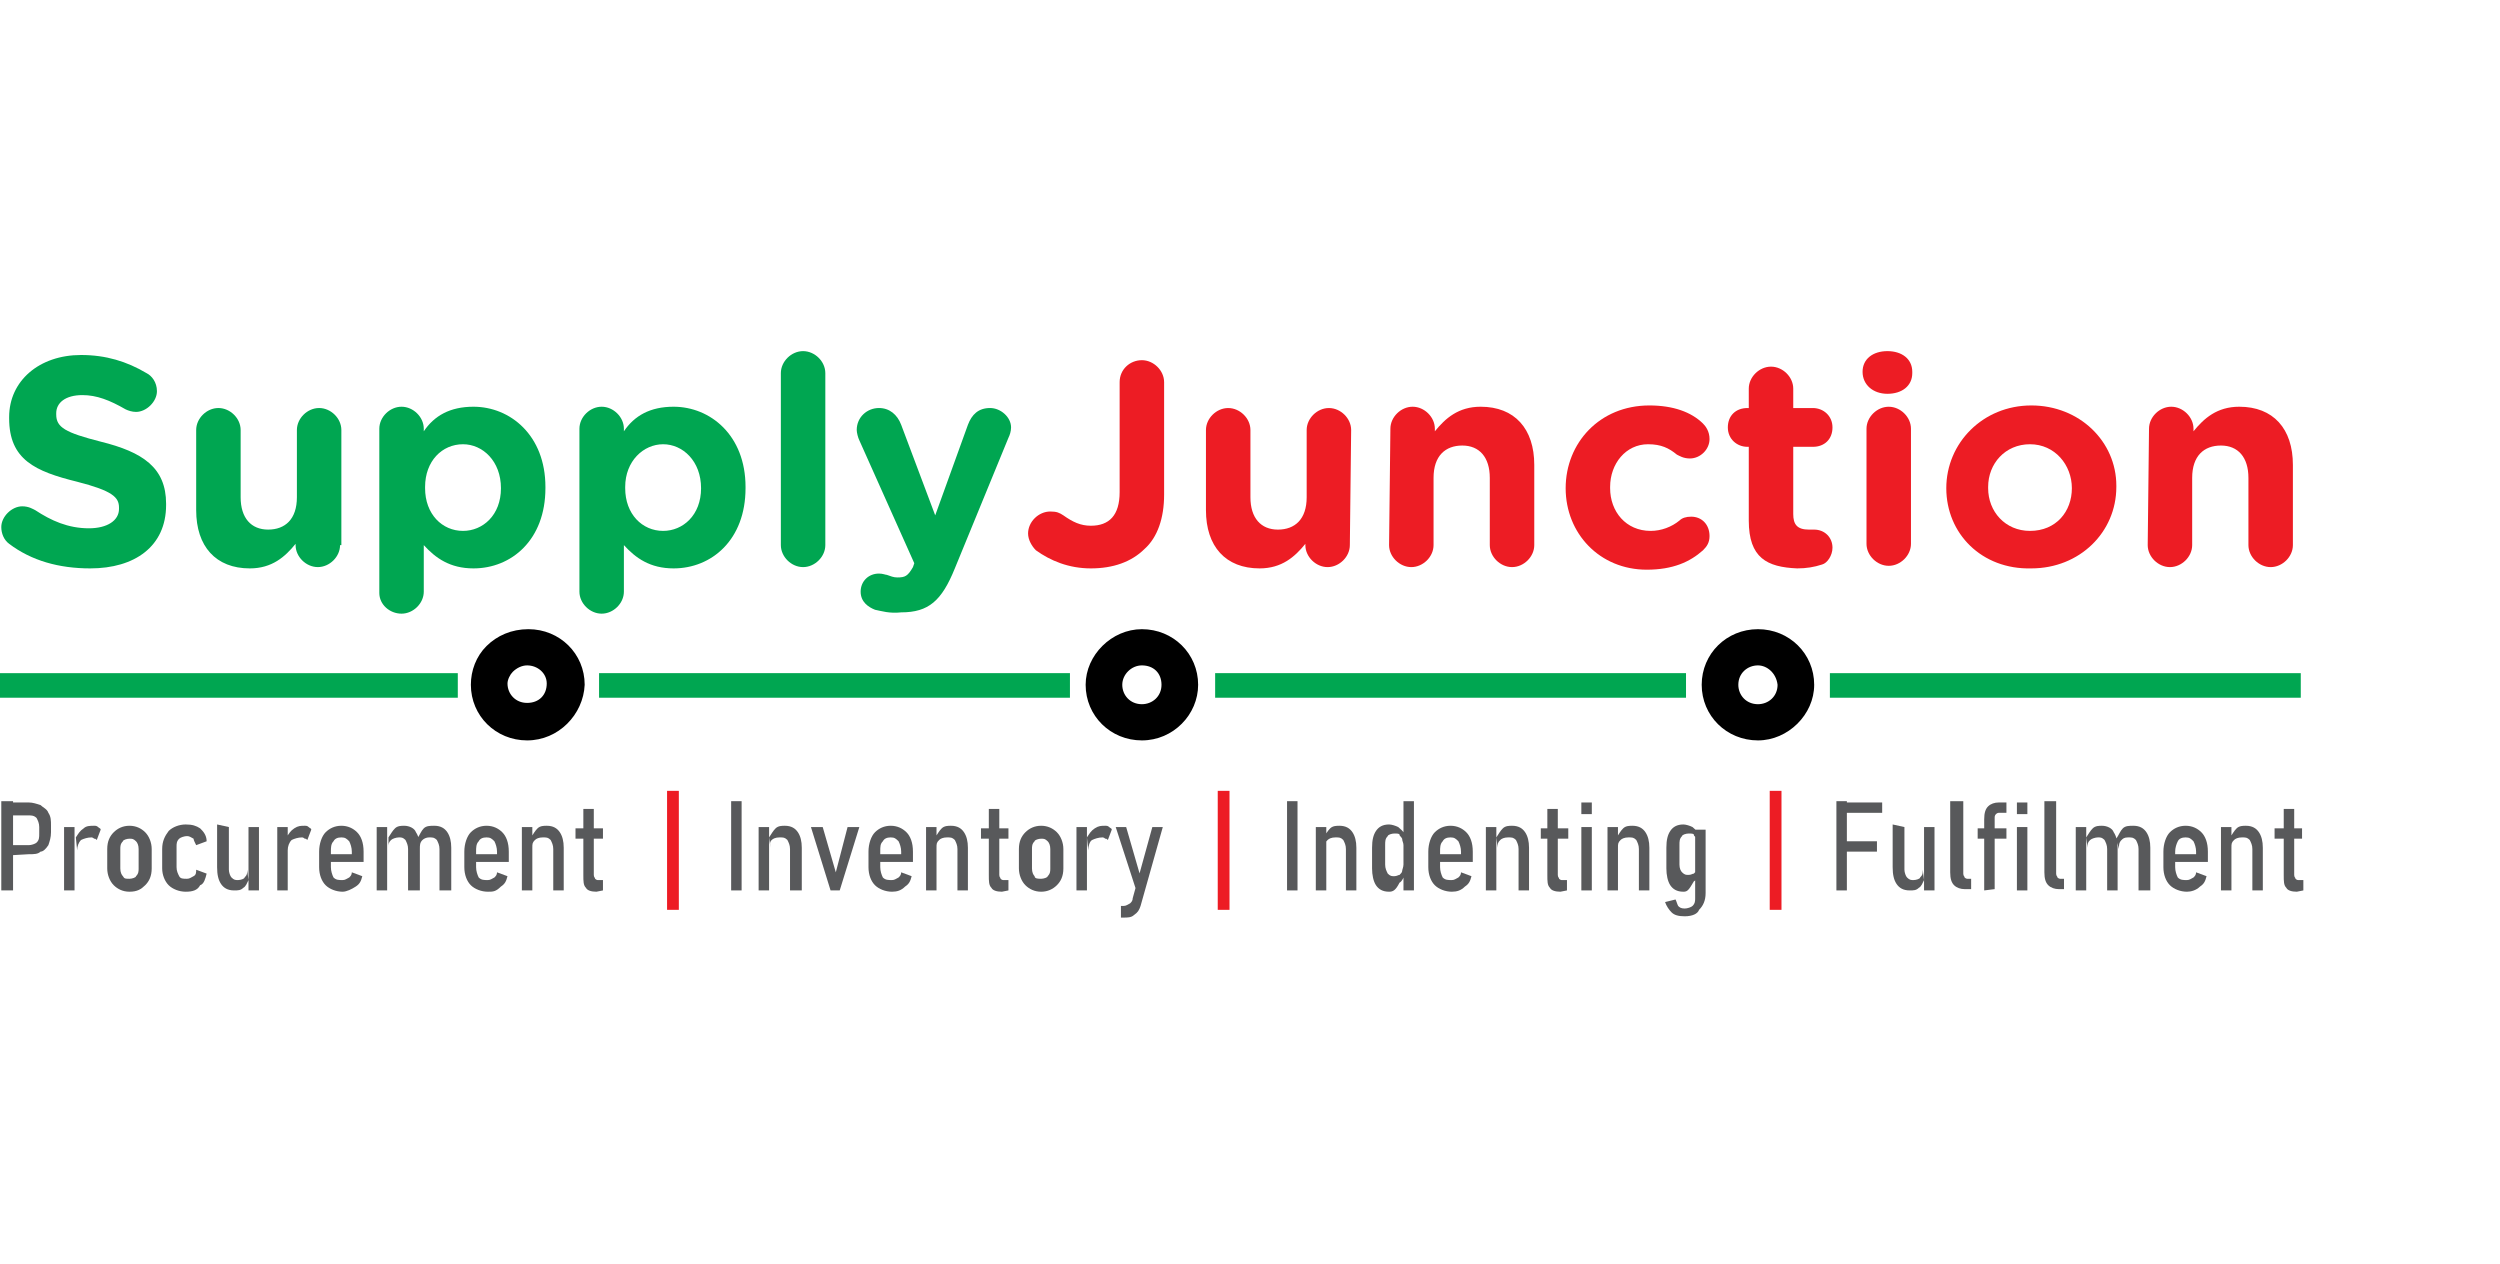 <svg width="178" height="90" viewBox="0 0 178 90" fill="none" xmlns="http://www.w3.org/2000/svg">
<path d="M0.651 38.72C0.278 38.444 0.092 37.983 0.092 37.523C0.092 36.786 0.837 36.05 1.582 36.05C2.048 36.05 2.327 36.234 2.513 36.326C3.631 37.062 4.841 37.615 6.331 37.615C7.635 37.615 8.473 37.062 8.473 36.234V36.142C8.473 35.405 8.008 34.945 5.493 34.3C2.513 33.563 0.651 32.735 0.651 29.788V29.696C0.651 27.117 2.793 25.276 5.773 25.276C7.542 25.276 9.032 25.736 10.429 26.565C10.802 26.749 11.174 27.21 11.174 27.854C11.174 28.591 10.429 29.328 9.684 29.328C9.405 29.328 9.125 29.235 8.939 29.143C7.822 28.499 6.89 28.131 5.866 28.131C4.655 28.131 4.003 28.683 4.003 29.42V29.512C4.003 30.433 4.655 30.801 7.17 31.445C10.15 32.182 11.826 33.287 11.826 35.865V35.958C11.826 38.904 9.591 40.47 6.425 40.47C4.189 40.47 2.234 39.917 0.651 38.72Z" fill="#00A651"/>
<path d="M24.212 38.812C24.212 39.641 23.467 40.377 22.629 40.377C21.791 40.377 21.046 39.641 21.046 38.812V38.72C20.301 39.641 19.369 40.47 17.786 40.47C15.365 40.47 13.968 38.904 13.968 36.326V30.617C13.968 29.788 14.713 29.051 15.551 29.051C16.389 29.051 17.134 29.788 17.134 30.617V35.405C17.134 36.878 17.879 37.707 19.09 37.707C20.301 37.707 21.139 36.97 21.139 35.405V30.617C21.139 29.788 21.884 29.051 22.722 29.051C23.56 29.051 24.305 29.788 24.305 30.617V38.812H24.212Z" fill="#00A651"/>
<path d="M27.007 30.525C27.007 29.696 27.752 28.959 28.59 28.959C29.428 28.959 30.173 29.696 30.173 30.525V30.709C30.918 29.604 32.036 28.959 33.712 28.959C36.32 28.959 38.834 30.985 38.834 34.669V34.761C38.834 38.444 36.413 40.47 33.712 40.47C32.036 40.47 31.011 39.733 30.173 38.812V42.127C30.173 42.956 29.428 43.693 28.59 43.693C27.752 43.693 27.007 43.048 27.007 42.219V30.525ZM35.668 34.761C35.668 32.827 34.364 31.63 32.967 31.63C31.477 31.63 30.266 32.827 30.266 34.669V34.761C30.266 36.602 31.477 37.8 32.967 37.8C34.364 37.8 35.668 36.694 35.668 34.761Z" fill="#00A651"/>
<path d="M41.255 30.525C41.255 29.696 42 28.959 42.838 28.959C43.676 28.959 44.421 29.696 44.421 30.525V30.709C45.166 29.604 46.284 28.959 47.96 28.959C50.568 28.959 53.082 30.985 53.082 34.669V34.761C53.082 38.444 50.661 40.47 47.96 40.47C46.284 40.47 45.259 39.733 44.421 38.812V42.127C44.421 42.956 43.676 43.693 42.838 43.693C42 43.693 41.255 42.956 41.255 42.127C41.255 42.219 41.255 30.525 41.255 30.525ZM49.916 34.761C49.916 32.827 48.612 31.63 47.215 31.63C45.818 31.63 44.514 32.827 44.514 34.669V34.761C44.514 36.602 45.725 37.8 47.215 37.8C48.612 37.8 49.916 36.694 49.916 34.761Z" fill="#00A651"/>
<path d="M55.597 26.565C55.597 25.737 56.342 25 57.18 25C58.018 25 58.763 25.737 58.763 26.565V38.812C58.763 39.641 58.018 40.378 57.18 40.378C56.342 40.378 55.597 39.641 55.597 38.812V26.565Z" fill="#00A651"/>
<path d="M62.303 43.416C61.837 43.232 61.278 42.864 61.278 42.127C61.278 41.39 61.837 40.838 62.582 40.838C62.862 40.838 63.048 40.93 63.141 40.93C63.42 41.022 63.607 41.114 63.886 41.114C64.445 41.114 64.631 41.022 65.004 40.377L65.097 40.101L61.185 31.353C61.092 31.169 60.999 30.801 60.999 30.617C60.999 29.696 61.744 29.051 62.582 29.051C63.327 29.051 63.886 29.512 64.165 30.248L66.587 36.694L68.915 30.248C69.194 29.512 69.66 29.051 70.498 29.051C71.243 29.051 71.988 29.696 71.988 30.433C71.988 30.709 71.895 30.985 71.802 31.169L67.984 40.47C67.052 42.772 66.121 43.6 64.165 43.6C63.327 43.693 62.769 43.508 62.303 43.416Z" fill="#00A651"/>
<path d="M73.758 39.181C73.479 38.905 73.199 38.445 73.199 37.984C73.199 37.155 73.944 36.419 74.782 36.419C75.248 36.419 75.434 36.511 75.714 36.695C76.366 37.155 76.924 37.432 77.669 37.432C78.973 37.432 79.718 36.695 79.718 35.038V27.21C79.718 26.29 80.463 25.645 81.302 25.645C82.14 25.645 82.885 26.382 82.885 27.21V35.222C82.885 36.879 82.419 38.26 81.488 39.089C80.556 40.01 79.253 40.47 77.669 40.47C76.086 40.47 74.782 39.918 73.758 39.181Z" fill="#ED1C24"/>
<path d="M96.109 38.813C96.109 39.641 95.364 40.378 94.525 40.378C93.687 40.378 92.942 39.641 92.942 38.813V38.721C92.197 39.641 91.266 40.47 89.683 40.47C87.261 40.47 85.864 38.905 85.864 36.326V30.617C85.864 29.788 86.609 29.052 87.448 29.052C88.286 29.052 89.031 29.788 89.031 30.617V35.406C89.031 36.879 89.776 37.708 90.986 37.708C92.197 37.708 93.035 36.971 93.035 35.406V30.617C93.035 29.788 93.78 29.052 94.618 29.052C95.457 29.052 96.202 29.788 96.202 30.617L96.109 38.813Z" fill="#ED1C24"/>
<path d="M98.996 30.525C98.996 29.696 99.74 28.959 100.579 28.959C101.417 28.959 102.162 29.696 102.162 30.525V30.709C102.907 29.788 103.838 28.959 105.421 28.959C107.843 28.959 109.24 30.525 109.24 33.103V38.812C109.24 39.641 108.495 40.378 107.657 40.378C106.818 40.378 106.073 39.641 106.073 38.812V34.024C106.073 32.551 105.328 31.722 104.118 31.722C102.907 31.722 102.069 32.459 102.069 34.024V38.812C102.069 39.641 101.324 40.378 100.486 40.378C99.647 40.378 98.902 39.641 98.902 38.812L98.996 30.525Z" fill="#ED1C24"/>
<path d="M111.475 34.761C111.475 31.538 113.896 28.868 117.435 28.868C119.111 28.868 120.415 29.328 121.253 30.157C121.439 30.341 121.719 30.709 121.719 31.262C121.719 31.998 121.067 32.643 120.322 32.643C119.856 32.643 119.577 32.459 119.391 32.367C118.832 31.906 118.273 31.63 117.342 31.63C115.759 31.63 114.641 33.011 114.641 34.669V34.761C114.641 36.419 115.759 37.8 117.528 37.8C118.273 37.8 119.018 37.523 119.577 37.063C119.763 36.879 120.043 36.787 120.415 36.787C121.16 36.787 121.719 37.339 121.719 38.168C121.719 38.629 121.533 38.905 121.253 39.181C120.322 40.01 119.111 40.562 117.249 40.562C113.896 40.562 111.475 37.984 111.475 34.761Z" fill="#ED1C24"/>
<path d="M124.513 37.063V31.814H124.419C123.674 31.814 123.022 31.262 123.022 30.433C123.022 29.604 123.581 29.052 124.419 29.052H124.513V27.67C124.513 26.842 125.258 26.105 126.096 26.105C126.934 26.105 127.679 26.842 127.679 27.67V29.052H129.076C129.821 29.052 130.473 29.604 130.473 30.433C130.473 31.262 129.914 31.814 129.076 31.814H127.679V36.602C127.679 37.339 127.958 37.708 128.796 37.708C128.89 37.708 129.076 37.708 129.169 37.708C129.914 37.708 130.473 38.26 130.473 38.997C130.473 39.549 130.1 40.102 129.728 40.194C129.169 40.378 128.61 40.47 127.958 40.47C125.816 40.378 124.513 39.733 124.513 37.063Z" fill="#ED1C24"/>
<path d="M132.615 26.473C132.615 25.552 133.36 25 134.385 25C135.409 25 136.154 25.552 136.154 26.473V26.565C136.154 27.486 135.409 28.039 134.385 28.039C133.36 28.039 132.615 27.394 132.615 26.473ZM132.895 30.525C132.895 29.696 133.64 28.96 134.478 28.96C135.316 28.96 136.061 29.696 136.061 30.525V38.72C136.061 39.549 135.316 40.286 134.478 40.286C133.64 40.286 132.895 39.549 132.895 38.72V30.525Z" fill="#ED1C24"/>
<path d="M138.576 34.761C138.576 31.538 141.184 28.868 144.63 28.868C148.075 28.868 150.683 31.446 150.683 34.577V34.669C150.683 37.892 148.075 40.47 144.63 40.47C141.091 40.562 138.576 37.984 138.576 34.761ZM147.517 34.761C147.517 33.103 146.306 31.63 144.536 31.63C142.767 31.63 141.556 33.011 141.556 34.669V34.761C141.556 36.419 142.767 37.8 144.536 37.8C146.399 37.8 147.517 36.419 147.517 34.761Z" fill="#ED1C24"/>
<path d="M153.01 30.525C153.01 29.696 153.755 28.959 154.593 28.959C155.431 28.959 156.177 29.696 156.177 30.525V30.709C156.922 29.788 157.853 28.959 159.436 28.959C161.857 28.959 163.254 30.525 163.254 33.103V38.812C163.254 39.641 162.509 40.378 161.671 40.378C160.833 40.378 160.088 39.641 160.088 38.812V34.024C160.088 32.551 159.343 31.722 158.132 31.722C156.922 31.722 156.083 32.459 156.083 34.024V38.812C156.083 39.641 155.338 40.378 154.5 40.378C153.662 40.378 152.917 39.641 152.917 38.812L153.01 30.525Z" fill="#ED1C24"/>
<path d="M37.531 52.717C35.296 52.717 33.526 50.967 33.526 48.757C33.526 47.745 33.899 46.732 34.644 45.995C35.389 45.258 36.413 44.798 37.624 44.798C39.859 44.798 41.629 46.547 41.629 48.757C41.535 50.875 39.766 52.717 37.531 52.717ZM37.531 47.376C37.158 47.376 36.786 47.56 36.507 47.837C36.32 48.021 36.134 48.389 36.134 48.665C36.134 49.402 36.693 50.047 37.531 50.047C38.369 50.047 38.928 49.494 38.928 48.665C38.928 47.929 38.276 47.376 37.531 47.376Z" fill="black"/>
<path d="M81.302 52.717C79.067 52.717 77.298 50.967 77.298 48.757C77.298 46.639 79.16 44.798 81.302 44.798C83.537 44.798 85.307 46.547 85.307 48.757C85.307 50.875 83.537 52.717 81.302 52.717ZM81.302 47.376C80.557 47.376 79.906 48.021 79.906 48.757C79.906 49.494 80.464 50.139 81.302 50.139C82.047 50.139 82.699 49.586 82.699 48.757C82.699 47.929 82.141 47.376 81.302 47.376Z" fill="black"/>
<path d="M125.166 52.717C122.931 52.717 121.161 50.967 121.161 48.757C121.161 46.547 122.931 44.798 125.166 44.798C127.401 44.798 129.17 46.547 129.17 48.757C129.17 50.875 127.308 52.717 125.166 52.717ZM125.166 47.376C124.421 47.376 123.769 47.929 123.769 48.757C123.769 49.494 124.328 50.139 125.166 50.139C125.911 50.139 126.563 49.586 126.563 48.757C126.469 47.929 125.818 47.376 125.166 47.376Z" fill="black"/>
<path d="M32.129 48.205H0.372V49.31H32.129V48.205Z" fill="#00A651"/>
<path d="M32.502 49.678H0V47.929H32.595V49.678H32.502ZM0.745 48.942H31.85V48.573H0.745V48.942Z" fill="#00A651"/>
<path d="M75.9 48.205H43.025V49.31H75.9V48.205Z" fill="#00A651"/>
<path d="M76.18 49.678H42.653V47.929H76.18C76.18 47.837 76.18 49.678 76.18 49.678ZM43.398 48.941H75.528V48.573H43.398V48.941Z" fill="#00A651"/>
<path d="M119.671 48.205H86.796V49.31H119.671V48.205Z" fill="#00A651"/>
<path d="M120.044 49.678H86.518V47.929H120.044V49.678ZM87.076 48.942H119.299V48.573H87.169L87.076 48.942Z" fill="#00A651"/>
<path d="M163.442 48.205H130.567V49.31H163.442V48.205Z" fill="#00A651"/>
<path d="M163.815 49.678H130.288V47.929H163.815V49.678ZM130.94 48.942H163.07V48.573H130.94V48.942Z" fill="#00A651"/>
<path d="M0.092 63.398V57.044H0.93V63.398H0.092ZM0.464 60.912V60.175H2.048C2.234 60.175 2.513 60.083 2.606 59.991C2.793 59.807 2.793 59.623 2.793 59.346V58.886C2.793 58.61 2.699 58.426 2.606 58.242C2.42 58.057 2.234 58.057 2.048 58.057H0.464V57.136H2.048C2.327 57.136 2.606 57.229 2.886 57.321C3.072 57.505 3.351 57.597 3.444 57.873C3.631 58.149 3.631 58.426 3.631 58.794V59.254C3.631 59.623 3.538 59.899 3.444 60.175C3.258 60.452 3.072 60.636 2.886 60.636C2.699 60.82 2.42 60.82 2.048 60.82L0.464 60.912Z" fill="#58595B"/>
<path d="M4.562 63.398V58.886H5.307V63.398H4.562ZM6.89 59.807C6.797 59.715 6.797 59.715 6.704 59.715C6.61 59.623 6.517 59.623 6.517 59.623C6.238 59.623 5.958 59.715 5.772 59.807C5.586 59.991 5.493 60.267 5.493 60.544L5.4 59.623C5.586 59.346 5.679 59.162 5.958 58.978C6.145 58.794 6.424 58.794 6.704 58.794C6.797 58.794 6.89 58.794 6.983 58.886C7.076 58.978 7.169 58.978 7.169 59.07L6.89 59.807Z" fill="#58595B"/>
<path d="M9.218 63.49C8.752 63.49 8.38 63.306 8.1 63.03C7.821 62.754 7.635 62.293 7.635 61.833V60.451C7.635 59.899 7.821 59.531 8.1 59.254C8.38 58.978 8.752 58.794 9.218 58.794C9.684 58.794 10.056 58.978 10.335 59.254C10.615 59.531 10.801 59.991 10.801 60.451V61.833C10.801 62.385 10.615 62.754 10.335 63.03C10.056 63.306 9.777 63.49 9.218 63.49ZM9.218 62.569C9.404 62.569 9.684 62.477 9.684 62.385C9.87 62.201 9.87 62.017 9.87 61.833V60.451C9.87 60.175 9.777 59.991 9.684 59.899C9.497 59.715 9.404 59.715 9.218 59.715C9.032 59.715 8.752 59.807 8.752 59.899C8.566 60.083 8.566 60.267 8.566 60.451V61.833C8.566 62.109 8.659 62.293 8.752 62.385C8.845 62.569 8.939 62.569 9.218 62.569Z" fill="#58595B"/>
<path d="M13.223 63.49C12.758 63.49 12.292 63.306 12.012 63.03C11.733 62.753 11.547 62.293 11.547 61.833V60.451C11.547 59.899 11.733 59.53 12.012 59.162C12.292 58.886 12.758 58.702 13.223 58.702C13.689 58.702 13.968 58.794 14.248 58.978C14.434 59.162 14.713 59.438 14.713 59.899L13.968 60.175C13.875 59.991 13.782 59.807 13.782 59.715C13.596 59.623 13.503 59.53 13.316 59.53C13.13 59.53 12.851 59.623 12.758 59.715C12.571 59.899 12.571 60.083 12.571 60.267V61.74C12.571 62.017 12.664 62.201 12.758 62.385C12.851 62.569 13.037 62.569 13.316 62.569C13.503 62.569 13.596 62.477 13.782 62.385C13.968 62.293 13.968 62.109 13.968 61.925L14.713 62.201C14.62 62.569 14.527 62.938 14.248 63.03C14.061 63.398 13.689 63.49 13.223 63.49Z" fill="#58595B"/>
<path d="M16.296 58.886V61.925C16.296 62.109 16.389 62.385 16.482 62.477C16.669 62.661 16.762 62.661 16.948 62.661C17.134 62.661 17.414 62.569 17.414 62.477C17.6 62.293 17.6 62.201 17.6 61.925L17.693 62.661C17.6 62.845 17.507 63.122 17.321 63.214C17.134 63.398 16.948 63.398 16.669 63.398C16.203 63.398 15.924 63.214 15.737 62.938C15.551 62.661 15.458 62.293 15.458 61.74V58.702L16.296 58.886ZM17.693 63.398V58.886H18.438V63.398H17.693Z" fill="#58595B"/>
<path d="M19.741 63.398V58.886H20.486V63.398H19.741ZM21.883 59.807C21.79 59.715 21.79 59.715 21.697 59.715C21.604 59.623 21.511 59.623 21.511 59.623C21.231 59.623 20.952 59.715 20.766 59.807C20.579 59.991 20.486 60.267 20.486 60.544L20.393 59.623C20.579 59.346 20.672 59.162 20.952 58.978C21.231 58.794 21.418 58.794 21.697 58.794C21.79 58.794 21.883 58.794 21.976 58.886C22.069 58.978 22.163 58.978 22.163 59.07L21.883 59.807Z" fill="#58595B"/>
<path d="M24.398 63.49C23.932 63.49 23.467 63.306 23.187 63.03C22.908 62.754 22.722 62.293 22.722 61.741V60.636C22.722 60.083 22.908 59.531 23.187 59.254C23.467 58.978 23.839 58.794 24.305 58.794C24.77 58.794 25.143 58.978 25.422 59.254C25.702 59.531 25.888 59.991 25.888 60.636V61.372H23.374V60.82H25.05V60.636C25.05 60.359 24.957 60.083 24.864 59.899C24.677 59.715 24.584 59.623 24.305 59.623C24.026 59.623 23.839 59.715 23.746 59.899C23.56 60.083 23.56 60.359 23.56 60.636V61.741C23.56 62.017 23.653 62.293 23.746 62.477C23.932 62.661 24.119 62.661 24.398 62.661C24.584 62.661 24.677 62.569 24.864 62.477C24.957 62.385 25.05 62.293 25.05 62.109L25.795 62.385C25.702 62.754 25.609 62.938 25.329 63.122C25.05 63.306 24.677 63.49 24.398 63.49Z" fill="#58595B"/>
<path d="M26.82 63.398V58.886H27.565V63.398H26.82ZM29.055 63.398V60.451C29.055 60.175 28.962 59.991 28.869 59.807C28.683 59.623 28.59 59.623 28.404 59.623C28.217 59.623 27.938 59.715 27.845 59.807C27.659 59.991 27.659 60.083 27.659 60.359V59.623C27.845 59.346 27.938 59.162 28.124 58.978C28.31 58.794 28.59 58.794 28.776 58.794C29.148 58.794 29.521 58.978 29.614 59.254C29.8 59.531 29.894 59.899 29.894 60.359V63.398H29.055ZM31.291 63.398V60.451C31.291 60.175 31.197 59.991 31.104 59.807C30.918 59.623 30.825 59.623 30.546 59.623C30.359 59.623 30.173 59.715 30.08 59.807C29.894 59.991 29.894 60.175 29.894 60.451L29.707 59.715C29.894 59.438 29.987 59.162 30.173 58.978C30.359 58.794 30.639 58.794 30.918 58.794C31.384 58.794 31.663 58.978 31.849 59.254C32.036 59.531 32.129 59.899 32.129 60.359V63.398H31.291Z" fill="#58595B"/>
<path d="M34.736 63.49C34.27 63.49 33.805 63.306 33.525 63.03C33.246 62.754 33.06 62.293 33.06 61.741V60.636C33.06 60.083 33.246 59.531 33.525 59.254C33.805 58.978 34.177 58.794 34.643 58.794C35.108 58.794 35.481 58.978 35.76 59.254C36.04 59.531 36.226 59.991 36.226 60.636V61.372H33.712V60.82H35.388V60.636C35.388 60.359 35.295 60.083 35.202 59.899C35.015 59.715 34.922 59.623 34.643 59.623C34.363 59.623 34.177 59.715 34.084 59.899C33.898 60.083 33.898 60.359 33.898 60.636V61.741C33.898 62.017 33.991 62.293 34.084 62.477C34.27 62.661 34.456 62.661 34.736 62.661C34.922 62.661 35.015 62.569 35.202 62.477C35.295 62.385 35.388 62.293 35.388 62.109L36.133 62.385C36.04 62.754 35.947 62.938 35.667 63.122C35.295 63.49 35.108 63.49 34.736 63.49Z" fill="#58595B"/>
<path d="M37.157 63.398V58.886H37.902V63.398H37.157ZM39.392 63.398V60.451C39.392 60.175 39.299 59.991 39.206 59.807C39.02 59.623 38.927 59.623 38.647 59.623C38.368 59.623 38.182 59.715 38.089 59.807C37.902 59.991 37.902 60.083 37.902 60.359L37.809 59.623C37.995 59.346 38.089 59.162 38.275 58.978C38.461 58.794 38.74 58.794 38.927 58.794C39.392 58.794 39.672 58.978 39.858 59.254C40.044 59.531 40.137 59.899 40.137 60.359V63.398C40.23 63.398 39.392 63.398 39.392 63.398Z" fill="#58595B"/>
<path d="M40.976 59.715V58.978H42.931V59.715H40.976ZM42.466 63.49C42.093 63.49 41.814 63.398 41.721 63.214C41.534 63.03 41.534 62.754 41.534 62.293V57.597H42.279V62.293C42.279 62.478 42.373 62.478 42.373 62.57C42.466 62.662 42.559 62.662 42.559 62.662H42.931V63.398L42.466 63.49Z" fill="#58595B"/>
<path d="M52.803 57.044V63.398H52.058V57.044H52.803Z" fill="#58595B"/>
<path d="M54.014 63.398V58.886H54.759V63.398H54.014ZM56.249 63.398V60.451C56.249 60.175 56.156 59.991 56.062 59.807C55.876 59.623 55.783 59.623 55.504 59.623C55.224 59.623 55.038 59.715 54.945 59.807C54.759 59.991 54.852 60.175 54.852 60.359L54.759 59.623C54.945 59.346 55.038 59.162 55.224 58.978C55.411 58.794 55.69 58.794 55.876 58.794C56.342 58.794 56.621 58.978 56.808 59.254C56.994 59.531 57.087 59.899 57.087 60.359V63.398C56.994 63.398 56.249 63.398 56.249 63.398Z" fill="#58595B"/>
<path d="M59.509 62.109L60.347 58.886H61.185L59.788 63.398H59.136L57.739 58.886H58.577L59.509 62.109Z" fill="#58595B"/>
<path d="M63.512 63.49C63.047 63.49 62.581 63.306 62.302 63.03C62.022 62.754 61.836 62.293 61.836 61.741V60.636C61.836 60.083 62.022 59.531 62.302 59.254C62.581 58.978 62.953 58.794 63.419 58.794C63.885 58.794 64.257 58.978 64.537 59.254C64.816 59.531 65.002 59.991 65.002 60.636V61.372H62.488V60.82H64.164V60.636C64.164 60.359 64.071 60.083 63.978 59.899C63.792 59.715 63.699 59.623 63.419 59.623C63.14 59.623 62.953 59.715 62.86 59.899C62.674 60.083 62.674 60.267 62.674 60.636V61.741C62.674 62.017 62.767 62.293 62.86 62.477C63.047 62.661 63.233 62.661 63.512 62.661C63.699 62.661 63.792 62.569 63.978 62.477C64.071 62.385 64.164 62.293 64.164 62.109L64.909 62.385C64.816 62.754 64.723 62.938 64.444 63.122C64.164 63.398 63.885 63.49 63.512 63.49Z" fill="#58595B"/>
<path d="M65.935 63.398V58.886H66.68V63.398H65.935ZM68.17 63.398V60.451C68.17 60.175 68.076 59.991 67.983 59.807C67.797 59.623 67.704 59.623 67.425 59.623C67.145 59.623 66.959 59.715 66.866 59.807C66.68 59.991 66.68 60.083 66.68 60.359L66.587 59.623C66.773 59.346 66.866 59.162 67.052 58.978C67.238 58.794 67.518 58.794 67.704 58.794C68.17 58.794 68.449 58.978 68.635 59.254C68.822 59.531 68.915 59.899 68.915 60.359V63.398C69.008 63.398 68.17 63.398 68.17 63.398Z" fill="#58595B"/>
<path d="M69.846 59.715V58.978H71.801V59.715H69.846ZM71.336 63.49C70.963 63.49 70.684 63.398 70.591 63.214C70.404 63.03 70.404 62.754 70.404 62.293V57.597H71.15V62.293C71.15 62.478 71.243 62.478 71.243 62.57C71.336 62.662 71.429 62.662 71.429 62.662H71.801V63.398L71.336 63.49Z" fill="#58595B"/>
<path d="M74.129 63.49C73.663 63.49 73.291 63.306 73.011 63.03C72.732 62.754 72.546 62.293 72.546 61.833V60.451C72.546 59.899 72.732 59.531 73.011 59.254C73.291 58.978 73.663 58.794 74.129 58.794C74.595 58.794 74.967 58.978 75.247 59.254C75.526 59.531 75.712 59.991 75.712 60.451V61.833C75.712 62.385 75.526 62.754 75.247 63.03C74.967 63.306 74.595 63.49 74.129 63.49ZM74.129 62.569C74.315 62.569 74.595 62.477 74.595 62.385C74.781 62.201 74.781 62.017 74.781 61.833V60.451C74.781 60.175 74.688 59.991 74.595 59.899C74.409 59.715 74.315 59.715 74.129 59.715C73.943 59.715 73.663 59.807 73.663 59.899C73.477 60.083 73.477 60.267 73.477 60.451V61.833C73.477 62.109 73.57 62.293 73.663 62.385C73.663 62.569 73.943 62.569 74.129 62.569Z" fill="#58595B"/>
<path d="M76.644 63.398V58.886H77.39V63.398H76.644ZM78.88 59.807C78.787 59.715 78.787 59.715 78.693 59.715C78.6 59.623 78.507 59.623 78.507 59.623C78.228 59.623 77.948 59.715 77.762 59.807C77.576 59.899 77.483 60.267 77.483 60.544L77.39 59.623C77.576 59.346 77.669 59.162 77.948 58.978C78.228 58.794 78.414 58.794 78.693 58.794C78.787 58.794 78.88 58.794 78.973 58.886C79.066 58.978 79.159 58.978 79.159 59.07L78.88 59.807Z" fill="#58595B"/>
<path d="M81.022 63.767L79.439 58.886H80.183L81.301 62.754L81.022 63.767ZM82.046 58.886H82.791L81.208 64.503C81.115 64.779 81.022 64.964 80.742 65.148C80.556 65.332 80.277 65.332 79.997 65.332H79.811V64.503H79.997C80.183 64.503 80.277 64.411 80.463 64.319C80.556 64.227 80.649 64.135 80.649 63.951L82.046 58.886Z" fill="#58595B"/>
<path d="M92.383 57.044V63.398H91.638V57.044H92.383Z" fill="#58595B"/>
<path d="M93.686 63.398V58.886H94.432V63.398H93.686ZM95.829 63.398V60.451C95.829 60.175 95.735 59.991 95.642 59.807C95.456 59.623 95.363 59.623 95.084 59.623C94.804 59.623 94.618 59.715 94.525 59.807C94.338 59.991 94.338 60.083 94.338 60.359L94.245 59.623C94.432 59.346 94.525 59.162 94.711 58.978C94.897 58.794 95.177 58.794 95.363 58.794C95.829 58.794 96.108 58.978 96.294 59.254C96.48 59.531 96.573 59.899 96.573 60.359V63.398C96.667 63.398 95.829 63.398 95.829 63.398Z" fill="#58595B"/>
<path d="M98.902 63.49C98.436 63.49 98.157 63.306 97.971 63.03C97.784 62.754 97.691 62.293 97.691 61.833V60.359C97.691 59.807 97.784 59.439 97.971 59.162C98.157 58.886 98.436 58.702 98.902 58.702C99.088 58.702 99.368 58.794 99.554 58.886C99.74 59.07 99.927 59.162 100.02 59.439L99.927 60.175C99.927 59.991 99.833 59.899 99.833 59.715C99.74 59.531 99.647 59.531 99.647 59.439C99.647 59.346 99.461 59.346 99.275 59.346C99.088 59.346 98.809 59.439 98.809 59.531C98.623 59.715 98.623 59.899 98.623 60.175V61.556C98.623 61.833 98.716 62.017 98.809 62.201C98.995 62.385 99.088 62.385 99.275 62.385C99.461 62.385 99.554 62.293 99.647 62.293C99.74 62.201 99.833 62.109 99.833 62.017C99.833 61.925 99.927 61.741 99.927 61.556L100.02 62.293C99.927 62.477 99.833 62.754 99.647 62.846C99.368 63.398 99.181 63.49 98.902 63.49ZM99.927 63.398V57.044H100.672V63.398H99.927Z" fill="#58595B"/>
<path d="M103.372 63.49C102.906 63.49 102.44 63.306 102.161 63.03C101.882 62.754 101.695 62.293 101.695 61.741V60.636C101.695 60.083 101.882 59.531 102.161 59.254C102.44 58.978 102.813 58.794 103.279 58.794C103.744 58.794 104.117 58.978 104.396 59.254C104.675 59.531 104.862 59.991 104.862 60.636V61.372H102.347V60.82H104.024V60.636C104.024 60.359 103.93 60.083 103.837 59.899C103.651 59.715 103.558 59.623 103.279 59.623C102.999 59.623 102.813 59.715 102.72 59.899C102.533 60.083 102.533 60.359 102.533 60.636V61.741C102.533 62.017 102.627 62.293 102.72 62.477C102.906 62.661 103.092 62.661 103.372 62.661C103.558 62.661 103.651 62.569 103.837 62.477C103.93 62.385 104.024 62.293 104.024 62.109L104.769 62.385C104.675 62.754 104.582 62.938 104.303 63.122C104.024 63.398 103.744 63.49 103.372 63.49Z" fill="#58595B"/>
<path d="M105.794 63.398V58.886H106.539V63.398H105.794ZM108.122 63.398V60.451C108.122 60.175 108.029 59.991 107.936 59.807C107.75 59.623 107.657 59.623 107.377 59.623C107.098 59.623 106.911 59.715 106.818 59.807C106.632 59.991 106.632 60.083 106.632 60.359L106.539 59.623C106.725 59.346 106.818 59.162 107.005 58.978C107.191 58.794 107.47 58.794 107.657 58.794C108.122 58.794 108.402 58.978 108.588 59.254C108.774 59.531 108.867 59.899 108.867 60.359V63.398H108.122Z" fill="#58595B"/>
<path d="M109.705 59.715V58.978H111.661V59.715H109.705ZM111.102 63.49C110.73 63.49 110.45 63.398 110.357 63.214C110.171 63.03 110.171 62.754 110.171 62.293V57.597H110.916V62.293C110.916 62.478 111.009 62.478 111.009 62.57C111.102 62.662 111.195 62.662 111.195 62.662H111.568V63.398L111.102 63.49Z" fill="#58595B"/>
<path d="M112.592 57.965V57.137H113.337V57.965H112.592ZM112.592 63.398V58.886H113.337V63.398H112.592Z" fill="#58595B"/>
<path d="M114.454 63.398V58.886H115.199V63.398H114.454ZM116.689 63.398V60.451C116.689 60.175 116.596 59.991 116.503 59.807C116.317 59.623 116.224 59.623 115.944 59.623C115.665 59.623 115.479 59.715 115.385 59.807C115.199 59.991 115.199 60.083 115.199 60.359L115.106 59.623C115.292 59.346 115.385 59.162 115.572 58.978C115.758 58.794 116.037 58.794 116.224 58.794C116.689 58.794 116.969 58.978 117.155 59.254C117.341 59.531 117.434 59.899 117.434 60.359V63.398C117.527 63.398 116.689 63.398 116.689 63.398Z" fill="#58595B"/>
<path d="M119.857 63.49C119.391 63.49 119.112 63.306 118.925 63.03C118.739 62.753 118.646 62.293 118.646 61.833V60.359C118.646 59.807 118.739 59.438 118.925 59.162C119.112 58.886 119.391 58.702 119.857 58.702C120.043 58.702 120.322 58.794 120.508 58.886C120.695 59.07 120.881 59.162 120.974 59.438L120.881 60.175C120.881 59.991 120.788 59.899 120.788 59.715C120.695 59.53 120.602 59.53 120.602 59.438C120.602 59.346 120.415 59.346 120.229 59.346C120.043 59.346 119.763 59.438 119.763 59.53C119.577 59.715 119.577 59.899 119.577 60.175V61.556C119.577 61.833 119.67 62.017 119.763 62.109C119.95 62.293 120.043 62.293 120.229 62.293C120.415 62.293 120.508 62.201 120.602 62.201C120.695 62.109 120.788 62.017 120.788 61.925C120.881 61.74 120.881 61.648 120.881 61.464L120.974 62.201C120.881 62.385 120.788 62.661 120.602 62.753C120.229 63.398 120.136 63.49 119.857 63.49ZM119.95 65.24C119.484 65.24 119.205 65.147 119.018 64.963C118.832 64.779 118.646 64.503 118.553 64.227L119.298 64.043C119.391 64.227 119.391 64.319 119.484 64.503C119.577 64.595 119.67 64.687 119.95 64.687C120.136 64.687 120.415 64.595 120.508 64.503C120.695 64.319 120.695 64.135 120.695 63.95V59.07H121.44V63.582C121.44 64.135 121.253 64.503 120.974 64.779C120.881 65.055 120.508 65.24 119.95 65.24Z" fill="#58595B"/>
<path d="M130.752 63.398V57.044H131.497V63.398H130.752ZM131.218 57.873V57.136H134.011V57.873H131.218ZM131.218 60.728V59.899H133.639V60.636H131.218V60.728Z" fill="#58595B"/>
<path d="M135.595 58.886V61.925C135.595 62.109 135.688 62.385 135.781 62.477C135.968 62.661 136.061 62.661 136.247 62.661C136.433 62.661 136.713 62.569 136.713 62.477C136.899 62.293 136.899 62.201 136.899 61.925L136.992 62.661C136.899 62.845 136.806 63.122 136.619 63.214C136.433 63.398 136.247 63.398 135.968 63.398C135.502 63.398 135.222 63.214 135.036 62.938C134.85 62.661 134.757 62.293 134.757 61.74V58.702L135.595 58.886ZM136.992 63.398V58.886H137.737V63.398H136.992Z" fill="#58595B"/>
<path d="M139.786 57.044V62.201C139.786 62.385 139.879 62.385 139.879 62.477C139.972 62.569 140.065 62.569 140.065 62.569H140.345V63.306H139.879C139.6 63.306 139.32 63.214 139.134 63.03C138.948 62.846 138.854 62.569 138.854 62.109V57.044H139.786Z" fill="#58595B"/>
<path d="M140.81 59.715V58.978H142.858V59.715H140.81ZM141.275 63.398V58.334C141.275 57.873 141.368 57.597 141.555 57.413C141.741 57.229 142.02 57.137 142.3 57.137H142.858V57.873H142.3C142.207 57.873 142.113 57.965 142.113 57.965C142.02 58.058 142.02 58.15 142.02 58.242V63.306L141.275 63.398Z" fill="#58595B"/>
<path d="M143.604 57.965V57.137H144.349V57.965H143.604ZM143.604 63.398V58.886H144.349V63.398H143.604Z" fill="#58595B"/>
<path d="M146.398 57.044V62.201C146.398 62.385 146.491 62.385 146.491 62.477C146.584 62.569 146.677 62.569 146.677 62.569H146.957V63.306H146.584C146.305 63.306 146.025 63.214 145.839 63.03C145.653 62.846 145.56 62.569 145.56 62.109V57.044H146.398Z" fill="#58595B"/>
<path d="M147.794 63.398V58.886H148.539V63.398H147.794ZM150.029 63.398V60.451C150.029 60.175 149.936 59.991 149.843 59.807C149.657 59.623 149.563 59.623 149.377 59.623C149.191 59.623 148.912 59.715 148.818 59.807C148.632 59.991 148.632 60.083 148.632 60.359L148.539 59.623C148.725 59.346 148.818 59.162 149.005 58.978C149.191 58.794 149.47 58.794 149.657 58.794C150.029 58.794 150.402 58.978 150.495 59.254C150.681 59.531 150.774 59.899 150.774 60.359V63.398H150.029ZM152.264 63.398V60.451C152.264 60.175 152.171 59.991 152.078 59.807C151.892 59.623 151.799 59.623 151.519 59.623C151.24 59.623 151.147 59.715 151.053 59.807C150.867 59.991 150.867 60.175 150.867 60.451L150.681 59.715C150.867 59.438 150.96 59.162 151.147 58.978C151.333 58.794 151.612 58.794 151.892 58.794C152.357 58.794 152.637 58.978 152.823 59.254C153.009 59.531 153.102 59.899 153.102 60.359V63.398C153.009 63.398 152.264 63.398 152.264 63.398Z" fill="#58595B"/>
<path d="M155.711 63.49C155.245 63.49 154.779 63.306 154.5 63.03C154.22 62.754 154.034 62.293 154.034 61.741V60.636C154.034 60.083 154.22 59.531 154.5 59.254C154.779 58.978 155.152 58.794 155.617 58.794C156.083 58.794 156.456 58.978 156.735 59.254C157.014 59.531 157.201 59.991 157.201 60.636V61.372H154.686V60.82H156.362V60.636C156.362 60.359 156.269 60.083 156.176 59.899C155.99 59.715 155.897 59.623 155.617 59.623C155.338 59.623 155.152 59.715 155.059 59.899C154.965 60.083 154.872 60.359 154.872 60.636V61.741C154.872 62.017 154.965 62.293 155.059 62.477C155.245 62.661 155.431 62.661 155.711 62.661C155.897 62.661 155.99 62.569 156.176 62.477C156.269 62.385 156.362 62.293 156.362 62.109L157.107 62.385C157.014 62.754 156.921 62.938 156.642 63.122C156.362 63.398 155.99 63.49 155.711 63.49Z" fill="#58595B"/>
<path d="M158.133 63.398V58.886H158.878V63.398H158.133ZM160.368 63.398V60.451C160.368 60.175 160.275 59.991 160.182 59.807C159.995 59.623 159.902 59.623 159.623 59.623C159.343 59.623 159.157 59.715 159.064 59.807C158.878 59.991 158.878 60.083 158.878 60.359L158.785 59.623C158.971 59.346 159.064 59.162 159.25 58.978C159.437 58.794 159.716 58.794 159.902 58.794C160.368 58.794 160.647 58.978 160.834 59.254C161.02 59.531 161.113 59.899 161.113 60.359V63.398H160.368Z" fill="#58595B"/>
<path d="M161.95 59.715V58.978H163.906V59.715H161.95ZM163.533 63.49C163.161 63.49 162.881 63.398 162.788 63.214C162.602 63.03 162.602 62.754 162.602 62.293V57.597H163.347V62.293C163.347 62.478 163.44 62.478 163.44 62.57C163.533 62.662 163.627 62.662 163.627 62.662H163.999V63.398L163.533 63.49Z" fill="#58595B"/>
<path d="M48.333 56.308H47.495V64.78H48.333V56.308Z" fill="#ED1C24"/>
<path d="M87.541 56.308H86.703V64.78H87.541V56.308Z" fill="#ED1C24"/>
<path d="M126.842 56.308H126.004V64.78H126.842V56.308Z" fill="#ED1C24"/>
</svg>
